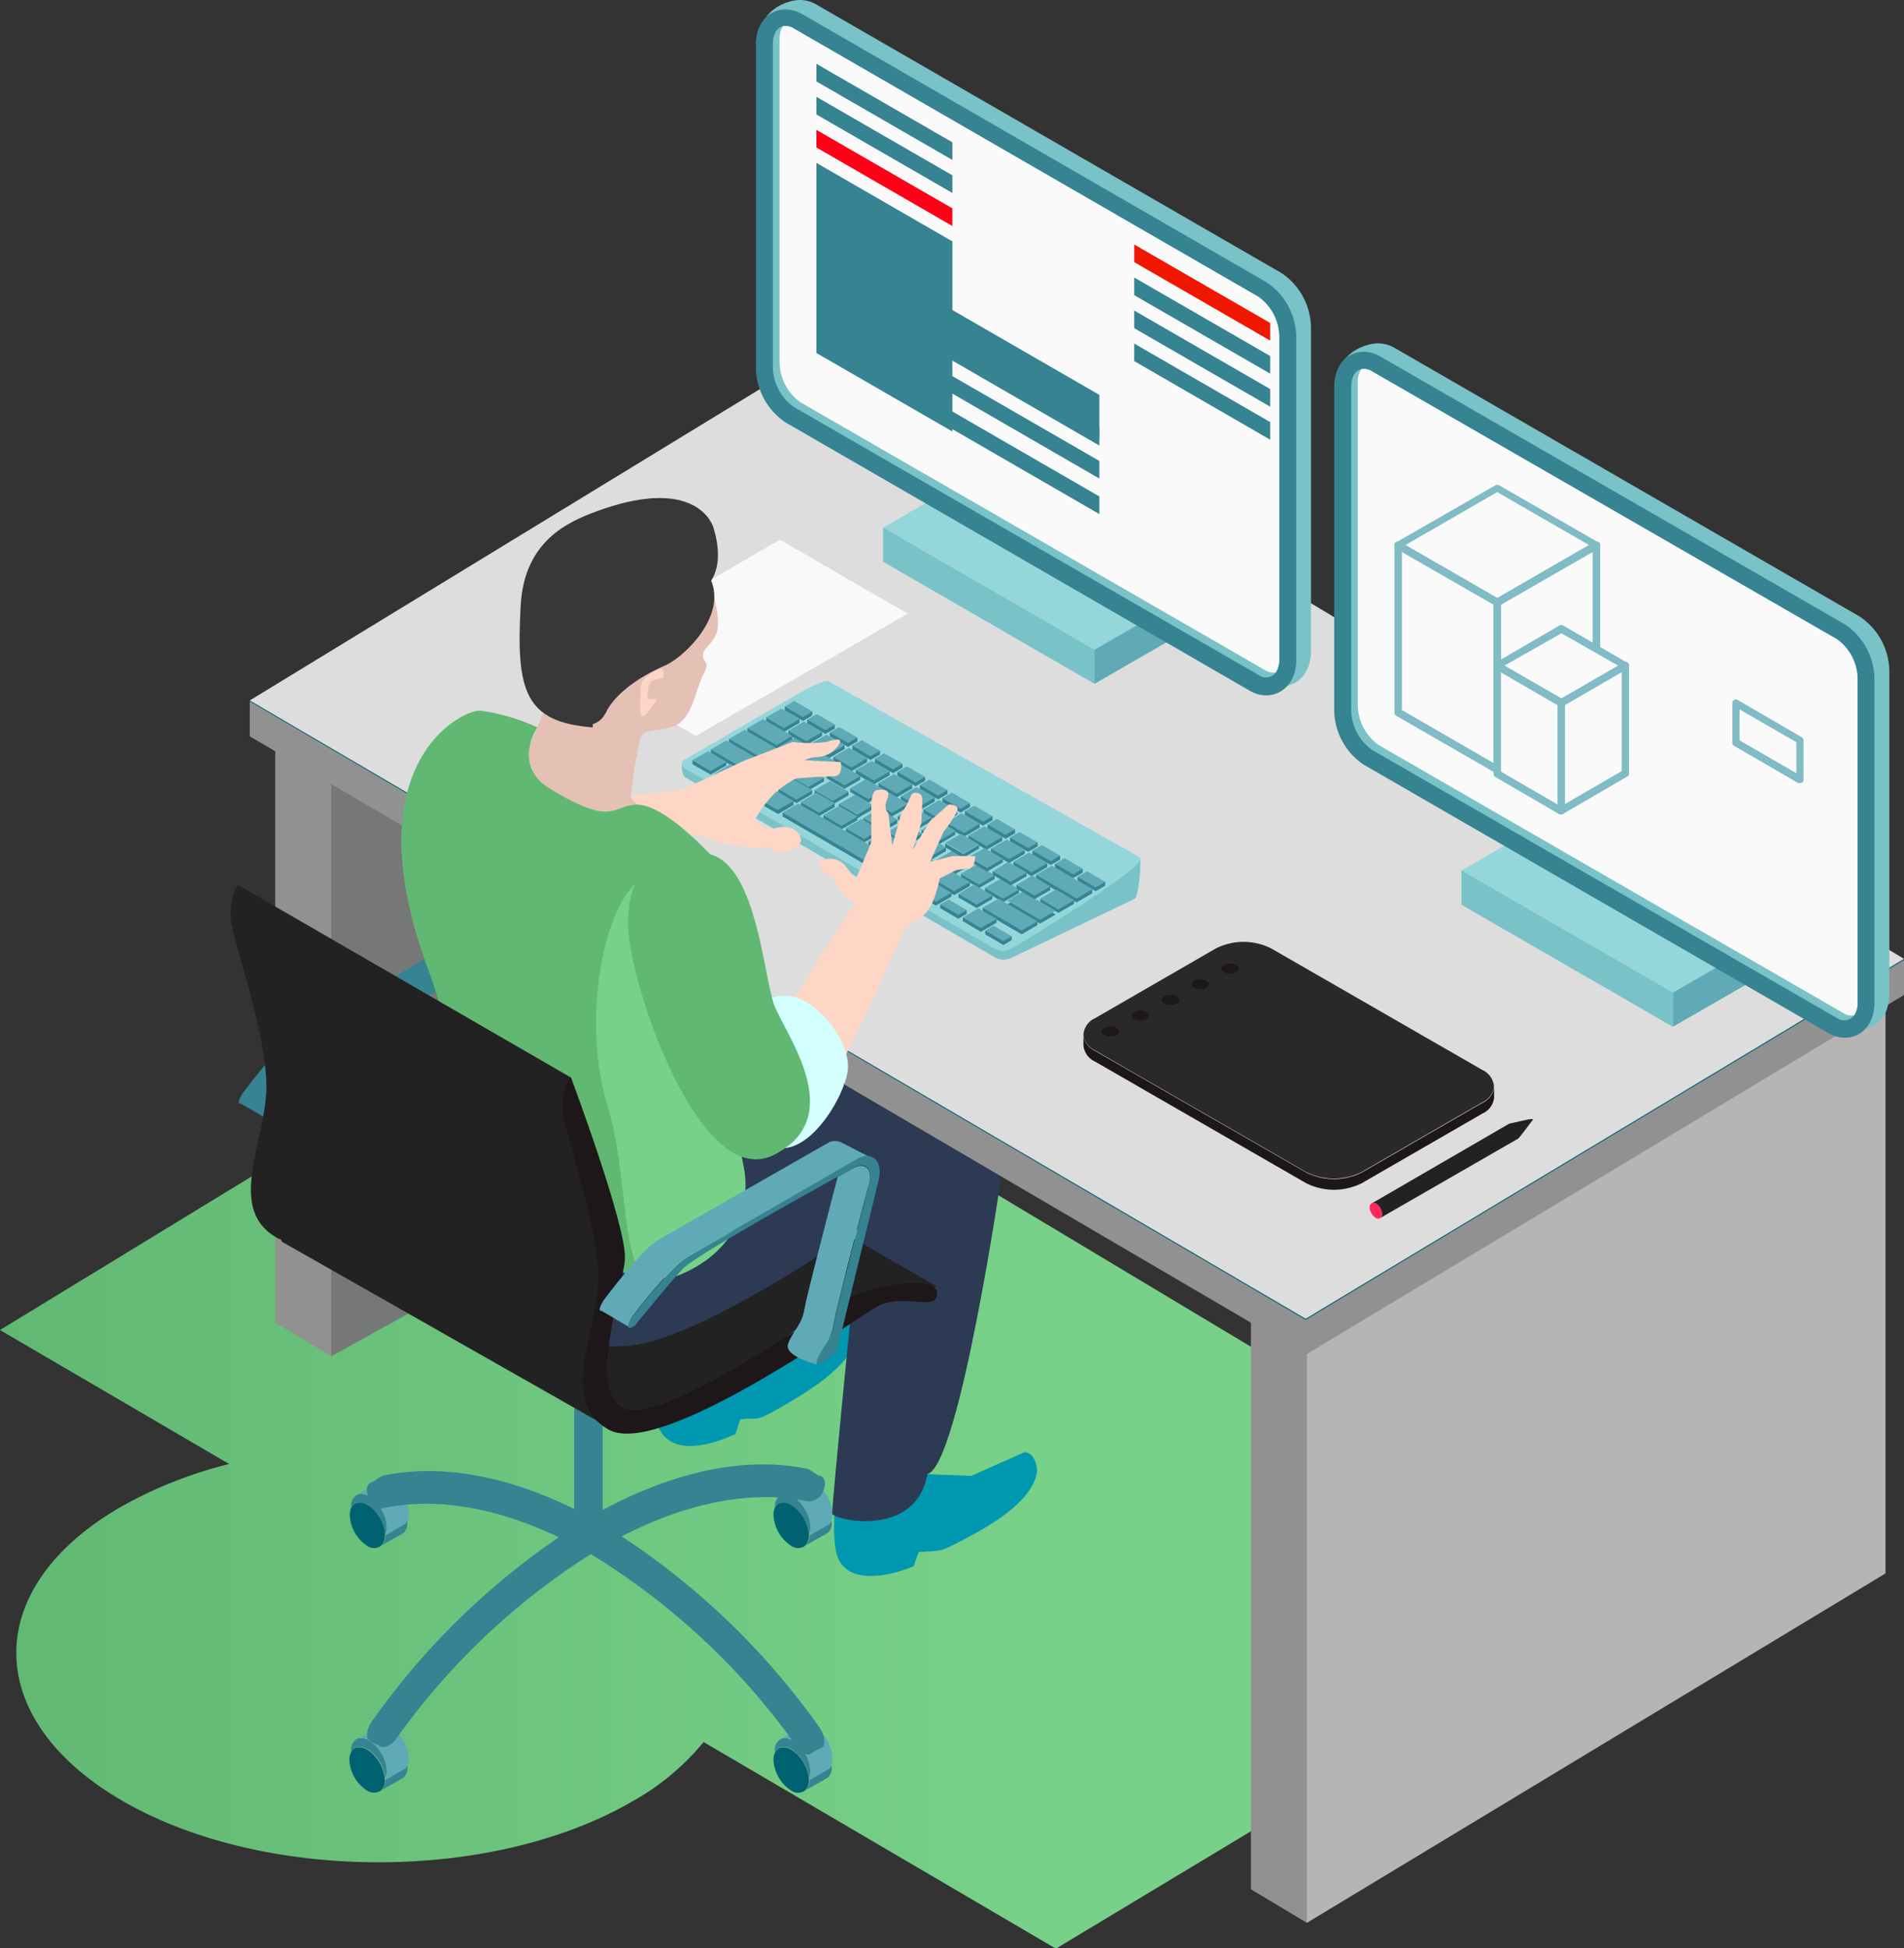 <?xml version="1.0" encoding="UTF-8"?> <svg xmlns="http://www.w3.org/2000/svg" xmlns:xlink="http://www.w3.org/1999/xlink" viewBox="0 0 153.38 156.9"><rect x="0" y="0" width="153.38" height="156.9" fill="#333333" stroke="none"/> <defs> <style>.cls-1{fill:none;}.cls-2{isolation:isolate;}.cls-3{mix-blend-mode:multiply;fill:url(#Безымянный_градиент_5);}.cls-4{fill:#919191;}.cls-5{fill:#767777;}.cls-6{fill:#b5b5b5;}.cls-16,.cls-7{fill:#006171;}.cls-8{fill:#ddd;}.cls-9{fill:#79c2c8;}.cls-10{fill:#95d6da;}.cls-11{fill:#368392;}.cls-12{fill:#5faab6;}.cls-13{fill:#f8f9f8;}.cls-14{clip-path:url(#clip-path);}.cls-15{fill:#fdd6c5;}.cls-16,.cls-18,.cls-19,.cls-20{fill-rule:evenodd;}.cls-17{fill:#e5c1b5;}.cls-18,.cls-22{fill:#61b873;}.cls-19{fill:#0098b0;}.cls-20{fill:#2d3a54;}.cls-21{fill:#222;}.cls-23{fill:#78d189;}.cls-24{fill:#d4ffff;}.cls-25{fill:#383838;}.cls-26{fill:#1d1719;}.cls-27{fill:#fafafa;}.cls-28{fill:#fe0017;}.cls-29{fill:#f01700;}.cls-30{fill:#81bbc5;}.cls-31{fill:#292929;}.cls-32{fill:#ff2659;}</style> <linearGradient id="Безымянный_градиент_5" y1="117.11" x2="133.26" y2="117.11" gradientUnits="userSpaceOnUse"> <stop offset="0" stop-color="#61b873"></stop> <stop offset="0.63" stop-color="#78d189"></stop> </linearGradient> <clipPath id="clip-path"> <polygon class="cls-1" points="102.76 107.69 67.94 87.34 87.92 62.23 44.49 28.2 28.84 26.7 1.11 131.13 59.65 160.37 102.76 107.69"></polygon> </clipPath> </defs> <title>12Ресурс 3</title> <g class="cls-2"> <g id="Слой_2" data-name="Слой 2"> <g id="Layer_1" data-name="Layer 1"> <path class="cls-3" d="M133.26,127.93l-48.2,29L56.68,140.29a20,20,0,0,1-5.81,4.82c-11.29,6.52-29.66,6.48-41-.08s-11.43-17.16-.13-23.68a34.8,34.8,0,0,1,8.72-3.45L0,107.11,48.83,77.32Z"></path> <polygon class="cls-4" points="105.28 154.85 100.77 152.15 100.77 106.18 105.28 108.88 105.28 154.85"></polygon> <polygon class="cls-4" points="26.69 109.22 22.17 106.52 22.17 58.9 26.69 61.61 26.69 109.22"></polygon> <polygon class="cls-5" points="26.69 109.22 77.53 81.04 53.44 46.8 26.69 61.61 26.69 109.22"></polygon> <polygon class="cls-6" points="151.89 126.71 105.28 154.85 105.28 108.88 151.89 80.74 151.89 126.71"></polygon> <polygon class="cls-4" points="105.18 109.1 20.12 59.3 20.12 56.49 153.38 77.31 153.38 80.13 105.18 109.1"></polygon> <polygon class="cls-7" points="105.18 106.29 20.12 56.49 68.96 26.7 153.38 77.31 105.18 106.29"></polygon> <polygon class="cls-8" points="105.18 106.2 20.12 56.41 68.96 26.61 153.38 77.22 105.18 106.2"></polygon> <path class="cls-9" d="M55.24,62.62,80.15,77.1a1.42,1.42,0,0,0,1.28.06l10-4.79c.33-.19.66-4.37.23-3L64.59,58.06A1.42,1.42,0,0,0,63.31,58l-8.16,3.17C54.82,61.37,54.86,62.4,55.24,62.62Z"></path> <path class="cls-10" d="M55.24,61.93,80.15,76.42a1.42,1.42,0,0,0,1.28,0s11.34-6.75,10.38-7.38L66.74,54.86c-.37-.22-3.1,1.38-3.43,1.58l-8.16,4.74C54.82,61.37,54.86,61.71,55.24,61.93Z"></path> <polygon class="cls-11" points="64.68 58.06 63.22 57.21 63.98 56.76 65.44 57.61 64.68 58.06"></polygon> <polygon class="cls-11" points="66.49 59.11 65.03 58.26 65.8 57.82 67.26 58.67 66.49 59.11"></polygon> <polygon class="cls-11" points="63.15 58.95 61.69 58.1 62.95 57.36 64.41 58.21 63.15 58.95"></polygon> <polygon class="cls-11" points="64.96 60 63.5 59.16 64.76 58.42 66.22 59.27 64.96 60"></polygon> <polygon class="cls-11" points="87.99 71.93 86.73 72.67 83.46 70.76 83.46 70.45 87.99 71.62 87.99 71.93"></polygon> <polygon class="cls-11" points="63.82 59.59 62.55 60.32 60.21 58.95 61.47 58.22 63.82 59.59"></polygon> <polygon class="cls-11" points="61.48 61.41 58.73 59.81 60 59.08 62.74 60.68 61.48 61.41"></polygon> <polygon class="cls-11" points="76.92 70.39 75.46 69.54 76.72 68.81 78.19 69.66 76.92 70.39"></polygon> <polygon class="cls-11" points="85.04 73.65 83.78 74.38 81.14 72.84 82.4 72.11 85.04 73.65"></polygon> <polygon class="cls-11" points="60.53 62.58 57.26 60.67 58.52 59.94 61.8 61.84 60.53 62.58"></polygon> <polygon class="cls-11" points="62.35 63.63 60.89 62.78 62.15 62.05 63.61 62.9 62.35 63.63"></polygon> <polygon class="cls-11" points="76.86 72.07 75.4 71.22 76.67 70.49 78.13 71.34 76.86 72.07"></polygon> <polygon class="cls-11" points="82.3 75.24 79.16 73.41 79.16 73.1 83.57 74.2 83.57 74.5 82.3 75.24"></polygon> <polygon class="cls-11" points="62.69 65.55 61.23 64.7 62.49 63.96 63.95 64.81 62.69 65.55"></polygon> <polygon class="cls-11" points="76.65 72.2 75.39 72.93 63.04 65.75 63.04 65.44 76.65 71.89 76.65 72.2"></polygon> <polygon class="cls-11" points="77.2 73.99 75.74 73.14 75.74 72.83 77.87 73.29 77.87 73.6 77.2 73.99"></polygon> <polygon class="cls-11" points="79.02 75.04 77.56 74.19 77.56 73.89 80.28 74 80.28 74.31 79.02 75.04"></polygon> <polygon class="cls-11" points="80.83 76.1 79.37 75.25 79.37 74.94 81.5 75.4 81.5 75.71 80.83 76.1"></polygon> <rect class="cls-11" x="63.22" y="56.87" width="0.9" height="0.34"></rect> <rect class="cls-11" x="64.86" y="57.3" width="0.58" height="0.26"></rect> <rect class="cls-11" x="66.28" y="58.36" width="0.97" height="0.28"></rect> <rect class="cls-11" x="65.03" y="57.96" width="1" height="0.31"></rect> <rect class="cls-11" x="63.5" y="58.85" width="1.27" height="0.32"></rect> <rect class="cls-11" x="65.31" y="58.95" width="0.91" height="0.32"></rect> <rect class="cls-11" x="61.72" y="57.75" width="1.04" height="0.31"></rect> <rect class="cls-11" x="63.04" y="57.89" width="1.37" height="0.32"></rect> <rect class="cls-11" x="60.21" y="58.64" width="1.14" height="0.31"></rect> <rect class="cls-11" x="61.38" y="59.27" width="2.44" height="0.31"></rect> <rect class="cls-11" x="58.73" y="59.51" width="0.92" height="0.3"></rect> <rect class="cls-11" x="60.74" y="60.36" width="2" height="0.31"></rect> <rect class="cls-11" x="59.08" y="61.54" width="2.72" height="0.3"></rect> <rect class="cls-11" x="57.26" y="60.36" width="0.78" height="0.31"></rect> <rect class="cls-11" x="62.01" y="62.6" width="1.6" height="0.3"></rect> <rect class="cls-11" x="60.89" y="62.47" width="0.99" height="0.32"></rect> <polygon class="cls-12" points="64.68 57.75 63.22 56.9 63.98 56.45 65.44 57.3 64.68 57.75"></polygon> <polygon class="cls-12" points="66.49 58.8 65.03 57.96 65.8 57.51 67.26 58.36 66.49 58.8"></polygon> <polygon class="cls-11" points="88.26 71.77 86.8 70.92 86.8 70.62 89.03 71.02 89.03 71.33 88.26 71.77"></polygon> <polygon class="cls-12" points="88.26 71.47 86.8 70.62 87.57 70.17 89.03 71.02 88.26 71.47"></polygon> <polygon class="cls-12" points="63.15 58.64 61.69 57.79 62.95 57.06 64.41 57.91 63.15 58.64"></polygon> <polygon class="cls-12" points="64.96 59.7 63.5 58.85 64.76 58.11 66.22 58.95 64.96 59.7"></polygon> <polygon class="cls-11" points="83.1 70.56 81.64 69.71 81.64 69.4 84.37 69.51 84.37 69.82 83.1 70.56"></polygon> <polygon class="cls-12" points="83.1 70.25 81.64 69.4 82.91 68.66 84.37 69.51 83.1 70.25"></polygon> <polygon class="cls-11" points="81.29 69.5 79.83 68.65 79.83 68.34 82.55 68.46 82.55 68.76 81.29 69.5"></polygon> <polygon class="cls-12" points="81.29 69.19 79.83 68.34 81.09 67.61 82.55 68.46 81.29 69.19"></polygon> <polygon class="cls-11" points="79.47 68.44 78.01 67.59 78.01 67.29 80.74 67.4 80.74 67.71 79.47 68.44"></polygon> <polygon class="cls-12" points="79.47 68.14 78.01 67.29 79.28 66.55 80.74 67.4 79.47 68.14"></polygon> <polygon class="cls-11" points="77.66 67.39 76.2 66.54 76.2 66.23 78.92 66.35 78.92 66.65 77.66 67.39"></polygon> <polygon class="cls-12" points="77.66 67.08 76.2 66.23 77.46 65.5 78.92 66.35 77.66 67.08"></polygon> <polygon class="cls-11" points="75.84 66.33 74.39 65.49 74.39 65.18 77.11 65.29 77.11 65.6 75.84 66.33"></polygon> <polygon class="cls-12" points="75.84 66.03 74.39 65.18 75.65 64.44 77.11 65.29 75.84 66.03"></polygon> <polygon class="cls-11" points="74.03 65.28 72.57 64.43 72.57 64.12 75.3 64.24 75.3 64.54 74.03 65.28"></polygon> <polygon class="cls-12" points="74.03 64.97 72.57 64.12 73.83 63.39 75.3 64.24 74.03 64.97"></polygon> <polygon class="cls-11" points="72.22 64.22 70.76 63.38 70.76 63.07 73.48 63.18 73.48 63.49 72.22 64.22"></polygon> <polygon class="cls-12" points="72.22 63.92 70.76 63.07 72.02 62.33 73.48 63.18 72.22 63.92"></polygon> <polygon class="cls-11" points="70.4 63.17 68.94 62.32 68.94 62.01 71.67 62.13 71.67 62.43 70.4 63.17"></polygon> <polygon class="cls-12" points="70.4 62.86 68.94 62.01 70.21 61.28 71.67 62.13 70.4 62.86"></polygon> <polygon class="cls-11" points="68.59 62.11 67.13 61.27 67.13 60.96 69.85 61.07 69.85 61.38 68.59 62.11"></polygon> <polygon class="cls-12" points="68.59 61.81 67.13 60.96 68.39 60.22 69.85 61.07 68.59 61.81"></polygon> <polygon class="cls-11" points="66.77 61.06 65.31 60.21 65.31 59.9 68.04 60.02 68.04 60.32 66.77 61.06"></polygon> <polygon class="cls-12" points="66.77 60.75 65.31 59.9 66.58 59.17 68.04 60.02 66.77 60.75"></polygon> <polygon class="cls-12" points="87.99 71.62 86.73 72.36 83.46 70.45 84.72 69.72 87.99 71.62"></polygon> <polygon class="cls-12" points="63.82 59.27 62.55 60.01 60.21 58.64 61.47 57.91 63.82 59.27"></polygon> <polygon class="cls-11" points="85.25 73.22 83.8 72.37 83.8 72.67 85.25 73.52 86.52 72.79 86.52 72.48 85.25 73.22"></polygon> <path class="cls-12" d="M86.52,72.48l-1.46-.85-1.25.73s1.44.86,1.44.86Z"></path> <polygon class="cls-12" points="61.48 61.1 58.73 59.51 60 58.77 62.74 60.36 61.48 61.1"></polygon> <polygon class="cls-11" points="78.87 71.22 77.41 70.37 77.41 70.67 78.87 71.52 80.13 70.79 80.13 70.48 78.87 71.22"></polygon> <polygon class="cls-12" points="80.13 70.48 78.67 69.63 77.41 70.37 78.87 71.22 80.13 70.48"></polygon> <polygon class="cls-11" points="76.9 70.09 75.44 69.24 75.44 69.55 76.9 70.4 78.17 69.67 78.17 69.36 76.9 70.09"></polygon> <polygon class="cls-12" points="78.17 69.36 76.71 68.51 75.44 69.24 76.9 70.09 78.17 69.36"></polygon> <polygon class="cls-11" points="74.94 68.97 73.48 68.12 73.48 68.43 74.94 69.28 76.2 68.54 76.2 68.23 74.94 68.97"></polygon> <polygon class="cls-12" points="76.2 68.23 74.74 67.38 73.48 68.12 74.94 68.97 76.2 68.23"></polygon> <polygon class="cls-11" points="72.97 67.85 71.51 67 71.51 67.3 72.97 68.15 74.24 67.42 74.24 67.11 72.97 67.85"></polygon> <polygon class="cls-12" points="74.24 67.11 72.78 66.26 71.51 67 72.97 67.85 74.24 67.11"></polygon> <polygon class="cls-11" points="71.01 66.72 69.55 65.87 69.55 66.18 71.01 67.03 72.28 66.3 72.28 65.99 71.01 66.72"></polygon> <polygon class="cls-12" points="72.28 65.99 70.81 65.14 69.55 65.87 71.01 66.72 72.28 65.99"></polygon> <polygon class="cls-11" points="69.05 65.6 67.58 64.75 67.58 65.06 69.05 65.91 70.31 65.17 70.31 64.86 69.05 65.6"></polygon> <polygon class="cls-12" points="70.31 64.86 68.85 64.01 67.58 64.75 69.05 65.6 70.31 64.86"></polygon> <polygon class="cls-11" points="67.08 64.47 65.62 63.63 65.62 63.93 67.08 64.78 68.35 64.05 68.35 63.74 67.08 64.47"></polygon> <polygon class="cls-12" points="68.35 63.74 66.89 62.89 65.62 63.63 67.08 64.47 68.35 63.74"></polygon> <polygon class="cls-11" points="65.12 63.35 63.66 62.5 63.66 62.81 65.12 63.66 66.38 62.92 66.38 62.62 65.12 63.35"></polygon> <polygon class="cls-12" points="66.38 62.62 64.92 61.77 63.66 62.5 65.12 63.35 66.38 62.62"></polygon> <polygon class="cls-11" points="63.15 62.23 61.69 61.38 61.69 61.69 63.15 62.53 64.42 61.8 64.42 61.49 63.15 62.23"></polygon> <polygon class="cls-12" points="64.42 61.49 62.96 60.64 61.69 61.38 63.15 62.23 64.42 61.49"></polygon> <polygon class="cls-11" points="80.81 72.35 79.35 71.5 79.35 71.81 80.81 72.66 82.08 71.92 82.08 71.61 80.81 72.35"></polygon> <polygon class="cls-12" points="82.08 71.61 80.62 70.76 79.35 71.5 80.81 72.35 82.08 71.61"></polygon> <polygon class="cls-12" points="85.04 73.34 83.78 74.07 81.14 72.54 82.4 71.8 85.04 73.34"></polygon> <polygon class="cls-12" points="60.53 62.27 57.26 60.36 58.52 59.63 61.8 61.54 60.53 62.27"></polygon> <polygon class="cls-12" points="62.35 63.33 60.89 62.47 62.15 61.74 63.61 62.6 62.35 63.33"></polygon> <polygon class="cls-11" points="78.68 72.82 77.22 71.97 77.22 72.28 78.68 73.13 79.94 72.39 79.94 72.09 78.68 72.82"></polygon> <polygon class="cls-12" points="79.94 72.09 78.48 71.24 77.22 71.97 78.68 72.82 79.94 72.09"></polygon> <polygon class="cls-11" points="76.86 71.77 75.4 70.92 75.4 71.22 76.86 72.07 78.13 71.34 78.13 71.03 76.86 71.77"></polygon> <polygon class="cls-12" points="78.13 71.03 76.67 70.18 75.4 70.92 76.86 71.77 78.13 71.03"></polygon> <polygon class="cls-11" points="75.05 70.71 73.59 69.86 73.59 70.17 75.05 71.02 76.31 70.28 76.31 69.97 75.05 70.71"></polygon> <polygon class="cls-12" points="76.31 69.97 74.85 69.12 73.59 69.86 75.05 70.71 76.31 69.97"></polygon> <polygon class="cls-11" points="73.23 69.65 71.77 68.8 71.77 69.11 73.23 69.96 74.5 69.22 74.5 68.92 73.23 69.65"></polygon> <polygon class="cls-12" points="74.5 68.92 73.04 68.07 71.77 68.8 73.23 69.65 74.5 68.92"></polygon> <polygon class="cls-11" points="71.42 68.59 69.96 67.75 69.96 68.05 71.42 68.9 72.68 68.17 72.68 67.86 71.42 68.59"></polygon> <polygon class="cls-12" points="72.68 67.86 71.22 67.01 69.96 67.75 71.42 68.59 72.68 67.86"></polygon> <polygon class="cls-11" points="69.61 67.54 68.14 66.69 68.14 67 69.61 67.85 70.87 67.11 70.87 66.8 69.61 67.54"></polygon> <polygon class="cls-12" points="70.87 66.8 69.41 65.95 68.14 66.69 69.61 67.54 70.87 66.8"></polygon> <polygon class="cls-11" points="67.79 66.48 66.33 65.63 66.33 65.94 67.79 66.79 69.06 66.06 69.06 65.75 67.79 66.48"></polygon> <polygon class="cls-12" points="69.06 65.75 67.59 64.9 66.33 65.63 67.79 66.48 69.06 65.75"></polygon> <polygon class="cls-11" points="65.98 65.43 64.52 64.58 64.52 64.89 65.98 65.73 67.24 65 67.24 64.69 65.98 65.43"></polygon> <polygon class="cls-12" points="67.24 64.69 65.78 63.84 64.52 64.58 65.98 65.43 67.24 64.69"></polygon> <polygon class="cls-11" points="64.16 64.37 62.7 63.52 62.7 63.83 64.16 64.68 65.43 63.94 65.43 63.63 64.16 64.37"></polygon> <polygon class="cls-12" points="65.43 63.63 63.97 62.78 62.7 63.52 64.16 64.37 65.43 63.63"></polygon> <polygon class="cls-12" points="82.3 74.93 79.16 73.1 80.43 72.37 83.57 74.2 82.3 74.93"></polygon> <path class="cls-11" d="M57.24,62.07l-1.46-.85v.32s1.46.84,1.46.84l1.27-.73v-.31Z"></path> <path class="cls-12" d="M57.05,60.49l-1.27.73,1.46.85,1.27-.73Z"></path> <polygon class="cls-11" points="59.06 63.13 57.6 62.28 57.6 62.58 59.06 63.44 60.32 62.7 60.32 62.39 59.06 63.13"></polygon> <path class="cls-12" d="M58.86,61.54l-1.26.74,1.46.85,1.26-.74Z"></path> <polygon class="cls-11" points="60.87 64.18 59.41 63.33 59.41 63.63 60.87 64.49 62.14 63.76 62.14 63.45 60.87 64.18"></polygon> <path class="cls-12" d="M60.68,62.6l-1.27.73,1.46.85,1.27-.73Z"></path> <polygon class="cls-11" points="62.65 65.23 61.19 64.39 61.19 64.68 62.65 65.54 63.92 64.81 63.92 64.5 62.65 65.23"></polygon> <path class="cls-12" d="M62.46,63.65l-1.27.74,1.46.84,1.27-.73Z"></path> <polygon class="cls-12" points="76.65 71.89 75.39 72.62 63.04 65.44 64.31 64.71 76.65 71.89"></polygon> <polygon class="cls-12" points="77.2 73.68 75.74 72.83 76.41 72.44 77.87 73.29 77.2 73.68"></polygon> <polygon class="cls-12" points="79.02 74.73 77.56 73.89 78.82 73.15 80.28 74 79.02 74.73"></polygon> <polygon class="cls-12" points="80.83 75.79 79.37 74.94 80.04 74.55 81.5 75.4 80.83 75.79"></polygon> <polygon class="cls-11" points="83.34 72.1 81.88 71.25 81.88 71.56 83.34 72.41 84.61 71.68 84.61 71.37 83.34 72.1"></polygon> <path class="cls-12" d="M84.61,71.37l-1.46-.85-1.25.73s1.44.85,1.44.85Z"></path> <polygon class="cls-11" points="81.43 70.99 79.97 70.14 79.97 70.45 81.43 71.3 82.69 70.57 82.69 70.26 81.43 70.99"></polygon> <path class="cls-12" d="M82.69,70.26l-1.46-.85L80,70.14l1.45.85Z"></path> <polygon class="cls-11" points="79.52 69.88 78.06 69.03 78.06 69.34 79.52 70.19 80.78 69.45 80.78 69.15 79.52 69.88"></polygon> <path class="cls-12" d="M80.78,69.15l-1.46-.85L78.07,69s1.45.86,1.45.86Z"></path> <polygon class="cls-11" points="77.6 68.77 76.14 67.92 76.14 68.23 77.6 69.08 78.87 68.34 78.87 68.04 77.6 68.77"></polygon> <path class="cls-12" d="M78.87,68l-1.46-.85-1.25.72s1.44.86,1.44.86Z"></path> <polygon class="cls-11" points="75.69 67.66 74.23 66.81 74.24 67.11 75.69 67.97 76.95 67.23 76.95 66.92 75.69 67.66"></polygon> <path class="cls-12" d="M77,66.92l-1.46-.85-1.26.73s1.45.86,1.45.86Z"></path> <polygon class="cls-11" points="73.78 66.55 72.32 65.7 72.32 66.01 73.78 66.86 75.04 66.12 75.04 65.81 73.78 66.55"></polygon> <path class="cls-12" d="M75,65.81,73.58,65l-1.25.73s1.45.86,1.45.86Z"></path> <polygon class="cls-11" points="71.86 65.44 70.41 64.59 70.41 64.9 71.86 65.75 73.13 65.01 73.13 64.7 71.86 65.44"></polygon> <path class="cls-12" d="M73.13,64.7l-1.46-.85-1.25.73s1.45.86,1.45.86Z"></path> <polygon class="cls-11" points="69.95 64.33 68.49 63.48 68.49 63.78 69.95 64.63 71.22 63.9 71.22 63.59 69.95 64.33"></polygon> <path class="cls-12" d="M71.22,63.59l-1.46-.85-1.25.73s1.44.86,1.44.86Z"></path> <polygon class="cls-11" points="68.04 63.22 66.58 62.37 66.58 62.67 68.04 63.52 69.3 62.79 69.3 62.48 68.04 63.22"></polygon> <path class="cls-12" d="M69.3,62.48l-1.46-.85-1.25.73s1.45.86,1.45.86Z"></path> <polygon class="cls-11" points="66.13 62.1 64.67 61.26 64.67 61.56 66.13 62.41 67.39 61.68 67.39 61.37 66.13 62.1"></polygon> <path class="cls-12" d="M67.39,61.37l-1.46-.85-1.25.73,1.45.85Z"></path> <polygon class="cls-11" points="64.21 60.99 62.75 60.14 62.75 60.45 64.21 61.3 65.48 60.57 65.48 60.26 64.21 60.99"></polygon> <path class="cls-12" d="M65.48,60.26,64,59.41l-1.25.73s1.44.85,1.44.85Z"></path> <polygon class="cls-11" points="86.45 70.72 84.99 69.87 84.99 69.56 87.22 69.96 87.22 70.27 86.45 70.72"></polygon> <polygon class="cls-12" points="86.45 70.41 84.99 69.56 85.75 69.11 87.22 69.96 86.45 70.41"></polygon> <polygon class="cls-11" points="84.64 69.66 83.17 68.81 83.17 68.5 85.4 68.91 85.4 69.22 84.64 69.66"></polygon> <polygon class="cls-12" points="84.64 69.35 83.17 68.5 83.94 68.06 85.4 68.91 84.64 69.35"></polygon> <polygon class="cls-11" points="82.82 68.6 81.36 67.75 81.36 67.45 83.59 67.85 83.59 68.16 82.82 68.6"></polygon> <polygon class="cls-12" points="82.82 68.3 81.36 67.45 82.13 67 83.59 67.85 82.82 68.3"></polygon> <polygon class="cls-11" points="81.01 67.55 79.55 66.7 79.55 66.39 81.77 66.79 81.77 67.1 81.01 67.55"></polygon> <polygon class="cls-12" points="81.01 67.24 79.55 66.39 80.31 65.94 81.77 66.79 81.01 67.24"></polygon> <polygon class="cls-11" points="79.19 66.49 77.73 65.64 77.73 65.33 79.96 65.74 79.96 66.05 79.19 66.49"></polygon> <polygon class="cls-12" points="79.19 66.18 77.73 65.33 78.5 64.89 79.96 65.74 79.19 66.18"></polygon> <polygon class="cls-11" points="77.38 65.44 75.92 64.59 75.92 64.28 78.14 64.68 78.14 64.99 77.38 65.44"></polygon> <polygon class="cls-12" points="77.38 65.13 75.92 64.28 76.68 63.83 78.14 64.68 77.38 65.13"></polygon> <polygon class="cls-11" points="75.56 64.38 74.1 63.53 74.1 63.22 76.33 63.63 76.33 63.93 75.56 64.38"></polygon> <polygon class="cls-12" points="75.56 64.07 74.1 63.22 74.87 62.78 76.33 63.63 75.56 64.07"></polygon> <polygon class="cls-11" points="73.75 63.32 72.29 62.47 72.29 62.16 74.52 62.57 74.52 62.88 73.75 63.32"></polygon> <polygon class="cls-12" points="73.75 63.01 72.29 62.16 73.06 61.72 74.52 62.57 73.75 63.01"></polygon> <polygon class="cls-11" points="71.94 62.27 70.47 61.42 70.47 61.11 72.7 61.51 72.7 61.82 71.94 62.27"></polygon> <polygon class="cls-12" points="71.94 61.96 70.47 61.11 71.24 60.66 72.7 61.51 71.94 61.96"></polygon> <polygon class="cls-11" points="70.12 61.21 68.66 60.36 68.66 60.05 70.89 60.46 70.89 60.76 70.12 61.21"></polygon> <polygon class="cls-12" points="70.12 60.9 68.66 60.05 69.43 59.61 70.89 60.46 70.12 60.9"></polygon> <polygon class="cls-11" points="68.31 60.15 66.85 59.3 66.85 59 69.07 59.4 69.07 59.71 68.31 60.15"></polygon> <polygon class="cls-12" points="68.31 59.84 66.85 59 67.61 58.55 69.07 59.4 68.31 59.84"></polygon> <polygon class="cls-13" points="56.06 59.27 73.13 49.42 62.83 43.47 45.76 53.33 56.06 59.27"></polygon> <path class="cls-11" d="M41.7,78.29,38.34,92.05s-1.18,1.09-1.52,1c-.1,0-.12-.13-.06-.31.3-1,1.12-1.53,1.32-2.83C38.23,89,40,82.19,41,78.56c.29-1.12-.3-1.77-1.17-1.29L38.46,78c-4.3,2.38-11.66,6.52-12.52,7.43C24.72,86.72,22.07,90,22.07,90s-.47.33-.54.12,0-.31.28-.74a40.77,40.77,0,0,1,3.39-4.05l.1-.1.26-.24.12-.11.12-.1.21-.16.24-.15L40,76.56a2.5,2.5,0,0,1,.37-.18,1.67,1.67,0,0,1,.47-.07C41.8,76.29,42.38,77,41.7,78.29Z"></path> <path class="cls-11" d="M41,78.56C40,82.19,38.23,89,38.08,90c-.2,1.3-1,1.83-1.32,2.83-.06.18,0,.27,0,.3-.32-.08-2.6-.69-2.32-1.62s1.13-1.54,1.33-2.83c.14-.88,1.69-6.89,2.67-10.64l1.33-.73C40.66,76.79,41.25,77.44,41,78.56Z"></path> <path class="cls-11" d="M40.83,76.31a1.38,1.38,0,0,0-.47.07,2.5,2.5,0,0,0-.37.18l-13.92,8-.21.15-.18.15-.12.11-.26.24-.1.1a40.77,40.77,0,0,0-3.39,4.05c-.24.43-.3.65-.28.74L19.4,88.88c-.19,0-.29-.09.12-.8,0,0,3-4.06,4.43-4.92l13.74-7.93a1.29,1.29,0,0,1,1,0Z"></path> <polygon class="cls-7" points="48.73 103.04 48.56 113.06 47.62 112.06 48.73 103.04"></polygon> <g class="cls-14"> <path class="cls-11" d="M66.74,142.48a.82.82,0,0,1-.2.12Z"></path> <path class="cls-7" d="M65.16,143.34a1.11,1.11,0,0,1-.32.86.93.93,0,0,1-1.1,0,3.14,3.14,0,0,1-1.43-2.47,1.25,1.25,0,0,1,.12-.58.72.72,0,0,1,.42-.4,1.13,1.13,0,0,1,.89.16,2.83,2.83,0,0,1,.42.31,3.39,3.39,0,0,1,.94,1.64,3,3,0,0,1,.06.42Z"></path> <path class="cls-11" d="M65.28,142.65a1.29,1.29,0,0,1-.12.59,3,3,0,0,0-.06-.42,3.39,3.39,0,0,0-.94-1.64,2.83,2.83,0,0,0-.42-.31,1.13,1.13,0,0,0-.89-.16.75.75,0,0,0-.42.4.38.38,0,0,1,0-.1.93.93,0,0,1,.55-1,1.06,1.06,0,0,1,.84.13,2.11,2.11,0,0,1,.46.34,3.28,3.28,0,0,1,.94,1.63A1.91,1.91,0,0,1,65.28,142.65Z"></path> <path class="cls-12" d="M67.06,141.62a1.29,1.29,0,0,1-.12.59.79.79,0,0,1-.2.27l-1.58.91v-.15a1.29,1.29,0,0,0,.12-.59,1.91,1.91,0,0,0-.07-.52,3.28,3.28,0,0,0-.94-1.63,2.12,2.12,0,0,0-.42-.32A1.11,1.11,0,0,0,63,140l1.54-.9a.94.94,0,0,1,1.12,0A3.16,3.16,0,0,1,67.06,141.62Z"></path> <path class="cls-11" d="M67,142.31a1.06,1.06,0,0,1-.33.86l-1.78,1a1.07,1.07,0,0,0,.32-.81l1.58-.91a.79.79,0,0,0,.2-.27A.34.34,0,0,1,67,142.31Z"></path> <path class="cls-11" d="M32.61,122.78a.49.49,0,0,1-.2.11Z"></path> <path class="cls-7" d="M31,123.64a1.08,1.08,0,0,1-.32.85.94.94,0,0,1-1.11,0A3.14,3.14,0,0,1,28.18,122a1.47,1.47,0,0,1,.12-.59.72.72,0,0,1,.43-.39,1.06,1.06,0,0,1,.88.16,2.07,2.07,0,0,1,.42.31,3.31,3.31,0,0,1,.94,1.64,1.52,1.52,0,0,1,.06.42A.34.34,0,0,1,31,123.64Z"></path> <path class="cls-11" d="M31.15,123a1.32,1.32,0,0,1-.12.59,1.52,1.52,0,0,0-.06-.42,3.31,3.31,0,0,0-.94-1.64,2.07,2.07,0,0,0-.42-.31,1.06,1.06,0,0,0-.88-.16.72.72,0,0,0-.43.39v-.1a.94.94,0,0,1,.54-1,1.06,1.06,0,0,1,.84.14,2.1,2.1,0,0,1,.47.34,3.36,3.36,0,0,1,.94,1.63A2.37,2.37,0,0,1,31.15,123Z"></path> <path class="cls-12" d="M32.94,121.92a1.47,1.47,0,0,1-.12.59.71.71,0,0,1-.21.27l-1.57.91a.53.53,0,0,0,0-.15,1.32,1.32,0,0,0,.12-.59,2.37,2.37,0,0,0-.06-.52,3.36,3.36,0,0,0-.94-1.63,2.34,2.34,0,0,0-.42-.32,1.15,1.15,0,0,0-.89-.16l1.55-.89a.94.94,0,0,1,1.12,0A3.14,3.14,0,0,1,32.94,121.92Z"></path> <path class="cls-11" d="M32.82,122.61a1.06,1.06,0,0,1-.32.85l-1.78,1a1,1,0,0,0,.32-.8l1.57-.91a.71.71,0,0,0,.21-.27Z"></path> <path class="cls-11" d="M32.61,142.48a.67.67,0,0,1-.2.12Z"></path> <path class="cls-7" d="M31,143.34a1.11,1.11,0,0,1-.32.86,1,1,0,0,1-1.11,0,3.14,3.14,0,0,1-1.43-2.47,1.39,1.39,0,0,1,.12-.58.71.71,0,0,1,.43-.4,1.1,1.1,0,0,1,.88.16,2.07,2.07,0,0,1,.42.31,3.31,3.31,0,0,1,.94,1.64,1.52,1.52,0,0,1,.06.42A.34.34,0,0,1,31,143.34Z"></path> <path class="cls-11" d="M31.15,142.65a1.29,1.29,0,0,1-.12.59,1.52,1.52,0,0,0-.06-.42,3.31,3.31,0,0,0-.94-1.64,2.07,2.07,0,0,0-.42-.31,1.1,1.1,0,0,0-.88-.16.73.73,0,0,0-.43.4V141a.93.93,0,0,1,.54-1,1.05,1.05,0,0,1,.84.13,2.47,2.47,0,0,1,.47.34,3.36,3.36,0,0,1,.94,1.63A2.37,2.37,0,0,1,31.15,142.65Z"></path> <path class="cls-12" d="M32.94,141.62a1.44,1.44,0,0,1-.12.59.71.71,0,0,1-.21.27l-1.57.91a.53.53,0,0,0,0-.15,1.29,1.29,0,0,0,.12-.59,2.37,2.37,0,0,0-.06-.52,3.36,3.36,0,0,0-.94-1.63,2.92,2.92,0,0,0-.42-.32,1.13,1.13,0,0,0-.89-.15l1.55-.9a.94.94,0,0,1,1.12,0A3.16,3.16,0,0,1,32.94,141.62Z"></path> <path class="cls-11" d="M32.82,142.31a1.09,1.09,0,0,1-.32.86l-1.78,1a1.07,1.07,0,0,0,.32-.81l1.57-.91a.71.71,0,0,0,.21-.27Z"></path> <path class="cls-11" d="M66.74,122.78a.56.56,0,0,1-.2.11Z"></path> <path class="cls-7" d="M65.16,123.64a1.08,1.08,0,0,1-.32.85.93.93,0,0,1-1.1,0A3.14,3.14,0,0,1,62.31,122a1.32,1.32,0,0,1,.12-.59.73.73,0,0,1,.42-.39,1.09,1.09,0,0,1,.89.16,2.83,2.83,0,0,1,.42.31,3.39,3.39,0,0,1,.94,1.64,3,3,0,0,1,.06.42Z"></path> <path class="cls-11" d="M65.28,123a1.32,1.32,0,0,1-.12.59,3,3,0,0,0-.06-.42,3.39,3.39,0,0,0-.94-1.64,2.83,2.83,0,0,0-.42-.31,1.09,1.09,0,0,0-.89-.16.73.73,0,0,0-.42.39.31.31,0,0,1,0-.1,1,1,0,0,1,.55-1,1.07,1.07,0,0,1,.84.14,1.83,1.83,0,0,1,.46.34,3.28,3.28,0,0,1,.94,1.63A1.91,1.91,0,0,1,65.28,123Z"></path> <path class="cls-12" d="M67.06,121.92a1.32,1.32,0,0,1-.12.59.79.79,0,0,1-.2.27l-1.58.91v-.15a1.32,1.32,0,0,0,.12-.59,1.91,1.91,0,0,0-.07-.52,3.28,3.28,0,0,0-.94-1.63,1.8,1.8,0,0,0-.42-.32,1.12,1.12,0,0,0-.88-.16l1.54-.89a.94.94,0,0,1,1.12,0A3.14,3.14,0,0,1,67.06,121.92Z"></path> <path class="cls-11" d="M67,122.61a1,1,0,0,1-.33.85l-1.78,1a1,1,0,0,0,.32-.8l1.58-.91a.79.79,0,0,0,.2-.27A.34.34,0,0,1,67,122.61Z"></path> <path class="cls-11" d="M66,118.83c-.17,0-.7-.49-.92-.53-5.28-1.11-11.4.34-17.52,3.86A59.27,59.27,0,0,0,30,138.57c-.43.59-.55,1.29-.29,1.55s.79.4.92.53.81,0,1.21-.52a56.17,56.17,0,0,1,16.67-15.55c5.81-3.34,11.6-4.72,16.61-3.66a1.29,1.29,0,0,0,1.2-.86C66.58,119.47,66.45,118.92,66,118.83Z"></path> <path class="cls-11" d="M66,139.1A59.42,59.42,0,0,0,48.5,122.73c-6.15-3.55-12.29-5-17.6-3.9-.21,0-.75.49-.92.53-.43.09-.55.64-.29,1.21s.81,1,1.21.88c5-1.06,10.85.33,16.68,3.7a56.08,56.08,0,0,1,16.6,15.51c.41.55.94.79,1.21.53s.73-.35.91-.53S66.45,139.69,66,139.1Z"></path> <path class="cls-11" d="M48.25,123.85a1.93,1.93,0,0,1-1.72,0c-.35-.2-.44-.5-.27-.75V102.34l2.29,1.32v19.5C48.67,123.39,48.57,123.66,48.25,123.85Z"></path> <path class="cls-15" d="M46.29,64.11a13.8,13.8,0,0,0,3.56.24A27.19,27.19,0,0,1,54,63.69a2.64,2.64,0,0,0,1-.11l5-2.34,3.86-1.49a10.35,10.35,0,0,0,2.72,0c.73-.22,1.32-.37,1,.22a2.23,2.23,0,0,1-1.76,1,2.51,2.51,0,0,0-1,.25l2.91.15s.25,1.15-.59,1.15-3,.17-3,.17a6.88,6.88,0,0,0-2,1.47,8.73,8.73,0,0,0-1.33,1.9,1.58,1.58,0,0,0,1.81.59c1.34-.28,1.91.56,1.91,1s-1,1-1.55,1-1.1-.43-1.26-.42a5.36,5.36,0,0,1-2.23-.08c-1.61-.27-3.35-1-4.05-1a21.28,21.28,0,0,0-2.19.19S43.86,68.52,42,68.42s-4.46-.16-3.84-3.69S46.29,64.11,46.29,64.11Z"></path> <path class="cls-16" d="M52.59,89.35l1.21,23.37a.44.44,0,0,0,.23.46c.78.45,3.37-.31,5.79-1.7,1-.58,1.88-17.52,2.44-18,.29-.19.39-7.13.39-7.13Z"></path> <path class="cls-17" d="M42.73,59.88l1.8-4.32s-2.77-4-1.8-7.31,3.12-5,8.18-5,6.17,3.33,6.37,4,.84,2.77.42,3.78-1.11,1.18-1.07,1.8.62.38,0,1.56-.83,3.57-2.42,4.12-2.5,0-2.71,1.29a37.68,37.68,0,0,0-.69,4.45C64.25,78,35.51,65.88,42.73,59.88Z"></path> <path class="cls-11" d="M42.56,84.4H40.78v.5a.41.41,0,0,0,.26.41,1.4,1.4,0,0,0,1.26,0,.43.43,0,0,0,.26-.41Z"></path> <path class="cls-7" d="M42.3,84.76a1.4,1.4,0,0,1-1.26,0A.39.39,0,0,1,41,84a1.4,1.4,0,0,1,1.26,0A.39.39,0,0,1,42.3,84.76Z"></path> <path class="cls-11" d="M48.64,94.67H46.86v.5a.43.43,0,0,0,.26.41,1.4,1.4,0,0,0,1.26,0,.41.41,0,0,0,.26-.41Z"></path> <path class="cls-7" d="M48.38,95a1.4,1.4,0,0,1-1.26,0,.39.39,0,0,1,0-.73,1.4,1.4,0,0,1,1.26,0A.39.39,0,0,1,48.38,95Z"></path> <path class="cls-18" d="M65.57,84c-4.15-1.42-11.26,2.3-16.68,5A134.12,134.12,0,0,0,51,102.59c4-1.4,7.35-5.73,12.19-9.18l4.59-2.35C68.12,86.31,67.77,84.78,65.57,84Z"></path> <path class="cls-19" d="M56,108.08l-3.32,2.54c0,3.06,0,4.56,1.21,5.36,1.44,1,3.88.19,5.35-.49l.39-1.18c1.42-.2,1.1.23,2.63-.62,2.56-1.42,6.32-3.62,6.83-6.16.13-.65-.37-1.82-1-1.71l-6,2.09Z"></path> <path class="cls-19" d="M70.66,118.58,67.24,121c-.09,3-.16,4.56,1,5.4,1.39,1,3.86.35,5.36-.26L74,125c2-.2,1.46.11,3.51-.95,2.48-1.29,5.5-3.1,6-5.34.16-.65-.29-1.83-1-1.75l-4.26,1.89Z"></path> <path class="cls-20" d="M75.32,89.62c-.41,2.07-5.48,6.34-6,8.39,0,0-2.39,23.8-2.28,23.91.63.65,6.8,1.77,7.67-3.21,2.58-.67,6-24.3,6-24.3C82.28,89.44,76.64,85.2,75.32,89.62Z"></path> <path class="cls-21" d="M75.45,103.59,64.24,107l-6.85,5.26-7.25,2.44-2.52-2.68,1.46-11.89-1.85-7-1-5.36a3.87,3.87,0,0,1,2.21.27S75.45,103.59,75.45,103.59Z"></path> <path class="cls-20" d="M43.65,89.75l-8.6-.34c-1,4.69-.45,10.22,1.7,12.48,3.11,3.25,9.13,7.66,15.14,6.28,4.46-1,12.15-5.6,17.35-9.3l11.35-5c2.14-4.27,3.25-6.94-2.72-8.22C73.58,84.75,62.23,89.36,56.8,92Z"></path> <path class="cls-22" d="M54.66,102.7a5.59,5.59,0,0,1-3,.09C47.06,102,35,98,35.17,90.15c.09-3.27,2.4-3.79-.73-12.22-6-16.27,2.57-20.7,4.22-20.7a15.45,15.45,0,0,1,4.62,1.35s-2.05,3.05,1,4.92c4.91,3,5,1.52,6.76,1.31,2-.24,4.94,2.72,6.62,4.44,3.22,3.28-1.45,13.32-.12,16s2.4,8.92,2.4,8.92S61.23,100,54.66,102.7Z"></path> <path class="cls-23" d="M54.66,102.7a5.59,5.59,0,0,1-3,.09C50.05,100,50.45,94,48.93,89c-2.26-7.46,0-17.61,3.4-18.54a2.78,2.78,0,0,1,1-.09c1,.8,1.87,1.47,2.12,1.72a4.68,4.68,0,0,1,.8,3c0,.47,0,1,0,1.54-.06,1.52,0,6,1.29,8.66s2.4,8.92,2.4,8.92S61.23,100,54.66,102.7Z"></path> <path class="cls-15" d="M61.25,83.94s3.55-4.66,4-5.54,3.59-5.6,3.59-5.6l-1.21-1s-.22-.92-.57-1.13-1.5-.91-.92-1.32a1.56,1.56,0,0,1,2,.43c.51.67.81,1,.81,1l1.24-2.94V65s-.06-1.31.47-1.38,1.15-.05.81.75.09,1.11.09,1.11l.32,2.6.7-2.5a10.92,10.92,0,0,0,.8-1.48c.1-.39.88-.35.91.2s-.08,2-.08,2l-.67,2.11,1.37-2.28,1.5-1.33s1-.07.65.62A10.49,10.49,0,0,1,76,67L74.93,69.4l1.8-.46,1.83,0s0,1-.56,1a7.94,7.94,0,0,0-1,.15l-1.3.65s-.4,2.18-1.21,2.87a12,12,0,0,1-1.61,1.16S65.86,91,63.51,92.3,60,86.53,61.25,83.94Z"></path> <path class="cls-24" d="M60.29,81.75A3.43,3.43,0,0,1,64,80.3c2.32.64,4.61,3.94,4.28,6s-2.83,6.33-5.44,6.17S57.49,84.86,60.29,81.75Z"></path> <path class="cls-22" d="M50.6,74.55C50.63,79,56.32,96.06,62.36,93s.87-9.74,0-12.08S60.91,69,56.71,68.72,50.57,70.13,50.6,74.55Z"></path> <path class="cls-15" d="M53.44,54.6c-.11,0,.32-1-.51-.63s-1.33.86-1.33,1.59-.17,2.43.31,2.08a4.85,4.85,0,0,0,1-1.35h-.6c-.31,0-.08-1.32.19-1.45A4.11,4.11,0,0,1,53.44,54.6Z"></path> <path class="cls-25" d="M48.86,57.29s.83-2,4.69-3.68c1.88-.84,6.33-5.28,2.46-8.51a7.18,7.18,0,0,0-4.16-1.8c-2.54-.38-8.42,1.26-8.75,6.39C42.65,56.75,47.41,60.31,48.86,57.29Z"></path> <path class="cls-21" d="M48.73,103l-1.11,9,.94,1,0,1.68L22.71,100l-.06-.17a1.84,1.84,0,0,1-.38-.17c-4.1-2.37-.81-7.81-.81-12.18S18.7,75.59,18.6,74s.43-2.81.66-2.68L46,86.78l2.71,14.71Z"></path> <path class="cls-26" d="M46,86.78s4.49,12,4.34,14.58-3,10.32-.21,12,15.66-7.39,17.75-8.6,7.61-2.21,7.61-.62-2.76-.12-4.9,1.12-17.47,12.24-21.58,9.86-.81-7.81-.81-12.18-2.76-11.85-2.86-13.44S45.81,86.65,46,86.78Z"></path> <path class="cls-11" d="M70.77,95.08l-3.36,13.76s-1.17,1.08-1.52,1c-.1,0-.11-.13-.06-.31.31-1,1.13-1.53,1.33-2.83.15-.94,1.92-7.77,2.87-11.41.3-1.11-.3-1.77-1.17-1.29l-1.32.73c-4.3,2.38-11.66,6.52-12.52,7.44-1.22,1.29-3.88,4.59-3.88,4.59s-.47.32-.53.12,0-.31.28-.74a40.07,40.07,0,0,1,3.38-4l.11-.11.25-.23.13-.11.12-.1.21-.16.24-.16,13.73-7.93a2.39,2.39,0,0,1,.37-.17,1.19,1.19,0,0,1,.48-.07C70.65,93.13,71.06,93.91,70.77,95.08Z"></path> <path class="cls-12" d="M70,95.34c-1,3.64-2.72,10.47-2.87,11.41-.2,1.3-1,1.83-1.33,2.83,0,.18,0,.27,0,.3-.32-.08-2.61-.7-2.32-1.63s1.12-1.53,1.32-2.82c.14-.89,1.7-6.9,2.68-10.65l1.32-.73C69.73,93.57,70.33,94.23,70,95.34Z"></path> <path class="cls-12" d="M69.91,93.1a1.19,1.19,0,0,0-.48.07,2.39,2.39,0,0,0-.37.17s-13.85,8-13.91,8l-.21.15-.18.15-.13.11-.25.23-.11.11a40.07,40.07,0,0,0-3.38,4c-.25.43-.31.64-.28.74l-2.14-1.26c-.18,0-.29-.09.12-.8,0,0,3-4.07,4.44-4.92L66.77,92a1.19,1.19,0,0,1,1,0Z"></path> <path class="cls-25" d="M47.75,58.58s-.12-7.14,3.74-8.87c1.88-.84,7.84-1,6-7.17-.24-.83-2-4.13-9.54-1.32-2.16.81-5.68,2.32-6,7.45C41.54,55.72,42.32,58.15,47.75,58.58Z"></path> </g> <polygon class="cls-9" points="88.17 55.07 71.14 45.24 71.14 42.43 88.17 52.26 88.17 55.07"></polygon> <polygon class="cls-12" points="88.17 55.07 96.99 49.99 96.99 47.18 88.17 52.26 88.17 55.07"></polygon> <polygon class="cls-10" points="88.17 52.33 71.14 42.49 79.96 37.4 96.99 47.23 88.17 52.33"></polygon> <path class="cls-9" d="M103.23,55.27a2.62,2.62,0,0,1-1.35-.39L64.44,33.27a5.37,5.37,0,0,1-2.36-4.39l-.84-26C61.24.89,63.31,0,64.46,0a2.62,2.62,0,0,1,1.35.39L103.25,22a5.37,5.37,0,0,1,2.36,4.39v26C105.61,54.38,104.38,55.27,103.23,55.27Z"></path> <path class="cls-11" d="M102,56a2.65,2.65,0,0,1-1.35-.39L63.25,34a5.4,5.4,0,0,1-2.36-4.4v-26c0-1.95,1.23-2.84,2.38-2.84a2.77,2.77,0,0,1,1.36.38l37.43,21.61a5.37,5.37,0,0,1,2.36,4.4v26C104.42,55.07,103.19,56,102,56Z"></path> <path class="cls-9" d="M103.05,27.08v26a1.94,1.94,0,0,1-.27,1.07,1,1,0,0,1-1.41.2L63.94,32.77a4,4,0,0,1-1.68-3.21v-26c0-.81.33-1.34.81-1.45a1.21,1.21,0,0,1,.87.18l37.43,21.61A4,4,0,0,1,103.05,27.08Z"></path> <path class="cls-27" d="M103.05,27.08v26a1.94,1.94,0,0,1-.27,1.07,1.22,1.22,0,0,1-.87-.18L64.47,32.39a4,4,0,0,1-1.67-3.21v-26a1.9,1.9,0,0,1,.27-1.07,1.21,1.21,0,0,1,.87.18l37.43,21.61A4,4,0,0,1,103.05,27.08Z"></path> <polygon class="cls-11" points="76.72 12.88 65.77 6.56 65.77 5.14 76.72 11.46 76.72 12.88"></polygon> <polygon class="cls-11" points="76.72 15.54 65.77 9.22 65.77 7.8 76.72 14.12 76.72 15.54"></polygon> <polygon class="cls-28" points="76.72 18.2 65.77 11.88 65.77 10.46 76.72 16.78 76.72 18.2"></polygon> <polygon class="cls-11" points="76.72 34.75 65.77 28.43 65.77 13.12 76.72 19.44 76.72 34.75"></polygon> <polygon class="cls-11" points="88.56 35.26 76.15 28.09 76.15 24.64 88.56 31.8 88.56 35.26"></polygon> <polygon class="cls-11" points="88.56 35.88 76.15 28.71 76.15 27.3 88.56 34.46 88.56 35.88"></polygon> <polygon class="cls-11" points="88.56 38.54 76.15 31.37 76.15 29.96 88.56 37.12 88.56 38.54"></polygon> <polygon class="cls-11" points="88.56 41.4 76.15 34.23 76.15 32.81 88.56 39.98 88.56 41.4"></polygon> <polygon class="cls-29" points="102.32 27.43 91.37 21.11 91.37 19.69 102.32 26.01 102.32 27.43"></polygon> <polygon class="cls-11" points="102.32 30.09 91.37 23.77 91.37 22.35 102.32 28.67 102.32 30.09"></polygon> <polygon class="cls-11" points="102.32 32.75 91.37 26.43 91.37 25.01 102.32 31.33 102.32 32.75"></polygon> <polygon class="cls-11" points="102.32 35.41 91.37 29.08 91.37 27.67 102.32 33.99 102.32 35.41"></polygon> <polygon class="cls-9" points="134.76 82.69 117.73 72.86 117.73 70.05 134.76 79.88 134.76 82.69"></polygon> <polygon class="cls-12" points="134.76 82.69 143.58 77.61 143.58 74.8 134.76 79.88 134.76 82.69"></polygon> <polygon class="cls-10" points="134.76 79.94 117.73 70.11 126.55 65.02 143.58 74.85 134.76 79.94"></polygon> <path class="cls-9" d="M149.82,82.89a2.69,2.69,0,0,1-1.36-.39L111,60.89a5.38,5.38,0,0,1-2.37-4.4l-.83-26c0-1.95,2.07-2.84,3.22-2.84a2.74,2.74,0,0,1,1.35.38l37.44,21.62A5.37,5.37,0,0,1,152.2,54v26C152.2,82,151,82.89,149.82,82.89Z"></path> <path class="cls-11" d="M148.63,83.57a2.71,2.71,0,0,1-1.35-.38L109.84,61.57a5.34,5.34,0,0,1-2.36-4.39v-26c0-2,1.23-2.85,2.38-2.85a2.62,2.62,0,0,1,1.35.39L148.65,50.3A5.37,5.37,0,0,1,151,54.7v26C151,82.68,149.78,83.57,148.63,83.57Z"></path> <path class="cls-9" d="M149.64,54.7v26a1.88,1.88,0,0,1-.27,1.06A1,1,0,0,1,148,82L110.53,60.39a4,4,0,0,1-1.68-3.21v-26c0-.82.32-1.34.81-1.45a1.17,1.17,0,0,1,.87.18L148,51.49A4,4,0,0,1,149.64,54.7Z"></path> <path class="cls-27" d="M149.64,54.7v26a1.88,1.88,0,0,1-.27,1.06,1.16,1.16,0,0,1-.87-.17L111.06,60a4,4,0,0,1-1.68-3.21v-26a1.8,1.8,0,0,1,.28-1.06,1.17,1.17,0,0,1,.87.18L148,51.49A4,4,0,0,1,149.64,54.7Z"></path> <g id="Axo_Extrusion" data-name="Axo Extrusion"> <g id="Axo_Surface_" data-name="Axo Surface*"> <path class="cls-30" d="M120.61,62.25a.33.33,0,0,1-.14,0l-8-4.61a.27.27,0,0,1-.14-.25V43.89a.29.29,0,0,1,.14-.25.32.32,0,0,1,.3,0l8,4.61a.28.28,0,0,1,.15.25V62a.29.29,0,0,1-.15.25A.42.42,0,0,1,120.61,62.25Zm-7.68-5.07,7.39,4.27V48.67l-7.39-4.27Z"></path> <path class="cls-30" d="M120.61,62.25a.33.33,0,0,1-.14,0,.29.29,0,0,1-.15-.25V48.5a.28.28,0,0,1,.15-.25l8-4.61a.3.3,0,0,1,.29,0,.29.29,0,0,1,.15.25V57.35a.28.28,0,0,1-.15.25l-8,4.61A.42.42,0,0,1,120.61,62.25Zm.3-13.58V61.45l7.39-4.27V44.4Z"></path> </g> <path class="cls-30" d="M120.61,48.79a.23.23,0,0,1-.14,0l-8-4.6a.3.3,0,0,1-.14-.26.29.29,0,0,1,.14-.25l8-4.6a.3.3,0,0,1,.29,0l8,4.6a.29.29,0,0,1,.15.25.31.31,0,0,1-.15.26l-8,4.6A.28.28,0,0,1,120.61,48.79Zm-7.39-4.9,7.39,4.27L128,43.89l-7.39-4.26Z"></path> </g> <g id="Axo_Extrusion-2" data-name="Axo Extrusion"> <g id="Axo_Surface_2" data-name="Axo Surface*"> <g id="Axo_panel" data-name="Axo panel"> <polygon class="cls-27" points="120.61 53.6 125.78 56.58 125.78 65.29 120.61 62.31 120.61 53.6"></polygon> <path class="cls-30" d="M125.78,65.58a.28.28,0,0,1-.15,0l-5.16-3a.28.28,0,0,1-.15-.25V53.6a.29.29,0,0,1,.15-.25.3.3,0,0,1,.29,0l5.16,3a.29.29,0,0,1,.15.25v8.71a.29.29,0,0,1-.15.25A.23.23,0,0,1,125.78,65.58Zm-4.87-3.44,4.57,2.65v-8l-4.57-2.64Z"></path> </g> <g id="Axo_panel-2" data-name="Axo panel"> <polygon class="cls-27" points="139.87 56.62 145.03 59.6 145.03 62.77 139.87 59.79 139.87 56.62"></polygon> <path class="cls-30" d="M145,63.06a.28.28,0,0,1-.15,0l-5.16-3a.27.27,0,0,1-.14-.25V56.62a.29.29,0,0,1,.14-.25.3.3,0,0,1,.29,0l5.16,3a.29.29,0,0,1,.15.25v3.17a.29.29,0,0,1-.15.25A.23.23,0,0,1,145,63.06Zm-4.87-3.44,4.58,2.65v-2.5l-4.58-2.64Z"></path> </g> <g id="Axo_panel-3" data-name="Axo panel"> <polygon class="cls-27" points="125.78 56.58 130.94 53.6 130.94 62.31 125.78 65.29 125.78 56.58"></polygon> <path class="cls-30" d="M125.78,65.58a.28.28,0,0,1-.15,0,.29.29,0,0,1-.15-.25V56.58a.29.29,0,0,1,.15-.25l5.16-3a.3.3,0,0,1,.29,0,.29.29,0,0,1,.15.25v8.71a.28.28,0,0,1-.15.25l-5.16,3A.23.23,0,0,1,125.78,65.58Zm.29-8.83v8l4.57-2.65v-8Z"></path> </g> </g> <g id="Axo_base" data-name="Axo base"> <polygon class="cls-27" points="120.61 53.6 125.78 50.62 130.94 53.6 125.78 56.58 120.61 53.6"></polygon> <path class="cls-30" d="M125.78,56.87a.28.28,0,0,1-.15,0l-5.16-3a.28.28,0,0,1,0-.5l5.16-3a.3.3,0,0,1,.29,0l5.16,3a.28.28,0,0,1,0,.5l-5.16,3A.23.23,0,0,1,125.78,56.87ZM121.2,53.6l4.58,2.64,4.57-2.64L125.78,51Z"></path> </g> </g> <g id="Axo_Projection" data-name="Axo Projection"> <path id="Axo_panel-4" data-name="Axo panel" class="cls-26" d="M87.28,83.31a1.58,1.58,0,0,0,.93,1.32l17,9.79a5,5,0,0,0,4.5,0l9.72-5.61a1.57,1.57,0,0,0,.93-1.28v.87a1.57,1.57,0,0,1-.93,1.27l-9.72,5.61a5,5,0,0,1-4.5,0l-17-9.79a1.58,1.58,0,0,1-.93-1.32Z"></path> <path id="Axo_base-2" data-name="Axo base" class="cls-31" d="M87.28,83.31A1.57,1.57,0,0,1,88.21,82l9.72-5.61a4.94,4.94,0,0,1,4.49,0l17,9.78a1.6,1.6,0,0,1,.93,1.32,1.57,1.57,0,0,1-.93,1.28l-9.72,5.61a5,5,0,0,1-4.5,0l-17-9.79A1.58,1.58,0,0,1,87.28,83.31Z"></path> </g> <g id="Axo_Extrusion-3" data-name="Axo Extrusion"> <path id="Axo_panel-5" data-name="Axo panel" class="cls-21" d="M111.19,98.09a.36.36,0,0,0,.14-.32,1.08,1.08,0,0,0-.49-.85.35.35,0,0,0-.35,0l11.11-6.44c.09,0,1.42-.32,1.58-.34.43-.06.34,0,.11.29-.09.12-.9,1.21-1,1.27Z"></path> <path id="Axo_base-3" data-name="Axo base" class="cls-32" d="M111.19,98.09a.35.35,0,0,1-.35,0,1.08,1.08,0,0,1-.5-.86.34.34,0,0,1,.15-.32.35.35,0,0,1,.35,0,1.08,1.08,0,0,1,.49.85A.36.36,0,0,1,111.19,98.09Z"></path> </g> <path id="Axo_base-4" data-name="Axo base" class="cls-26" d="M90.15,83.06c0,.22-.31.41-.7.41s-.7-.19-.7-.41.31-.41.7-.41S90.15,82.84,90.15,83.06Z"></path> <path id="Axo_base-5" data-name="Axo base" class="cls-26" d="M92.57,81.79c0,.23-.32.41-.7.41s-.71-.18-.71-.41.32-.4.71-.4S92.57,81.57,92.57,81.79Z"></path> <path id="Axo_base-6" data-name="Axo base" class="cls-26" d="M95,80.53c0,.22-.31.4-.7.4s-.7-.18-.7-.4.31-.41.7-.41S95,80.3,95,80.53Z"></path> <path id="Axo_base-7" data-name="Axo base" class="cls-26" d="M97.39,79.26c0,.22-.31.4-.7.4s-.7-.18-.7-.4.31-.41.7-.41S97.39,79,97.39,79.26Z"></path> <path id="Axo_base-8" data-name="Axo base" class="cls-26" d="M99.81,78c0,.23-.32.41-.71.41s-.7-.18-.7-.41.32-.4.7-.4S99.81,77.77,99.81,78Z"></path> </g> </g> </g> </svg> 